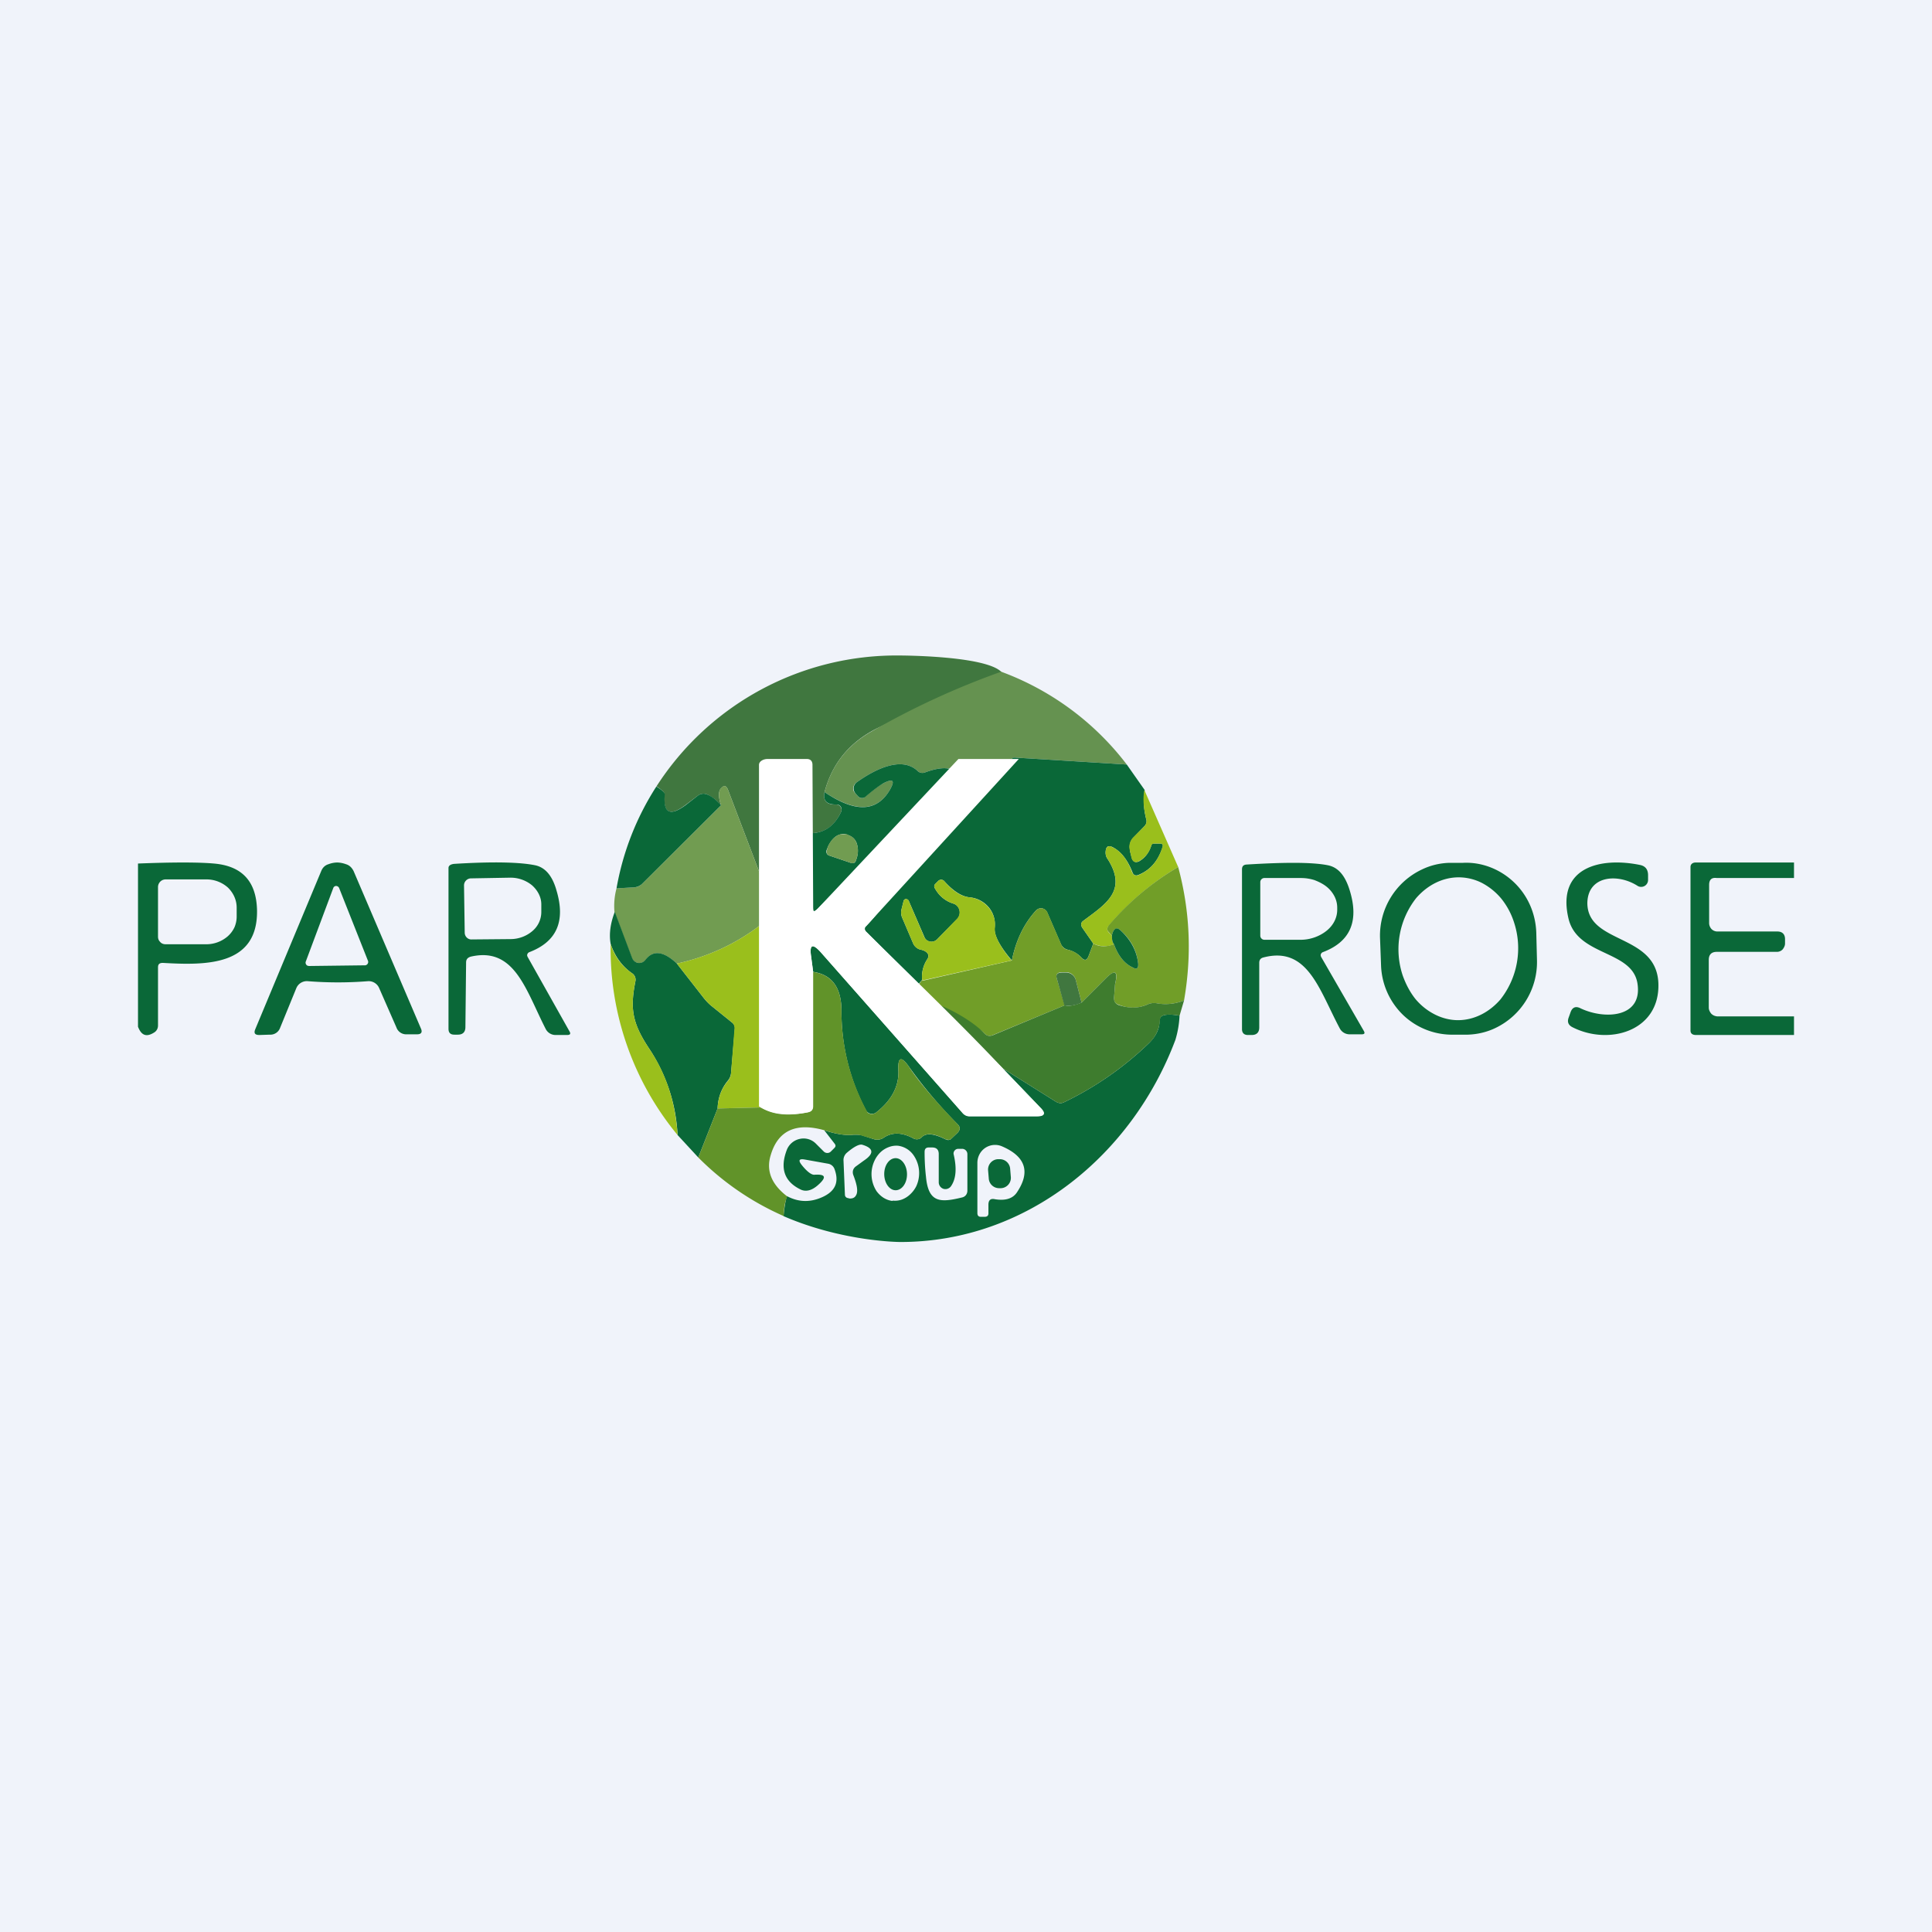 <!-- by TradingView --><svg width="56" height="56" viewBox="0 0 56 56" xmlns="http://www.w3.org/2000/svg"><path fill="#F0F3FA" d="M0 0h56v56H0z"/><path d="M29.02 19.47c.49.46-2.71 1.1-3.8 1.75-.68.4-1.12.98-1.32 1.74-.05.25.06.37.34.36a.14.14 0 0 1 .12.06.15.15 0 0 1 .02.15c-.18.4-.46.6-.84.62v-1.9c0-.11-.05-.17-.15-.17h-1.15c-.1 0-.16.06-.16.16l-.04 3.12-.94-2.47c-.05-.12-.11-.14-.2-.04-.08.08-.08.25 0 .5a1.08 1.08 0 0 0-.4-.32.27.27 0 0 0-.27.03l-.37.28c-.44.33-.64.23-.6-.32.01-.04-.07-.12-.23-.23A8.27 8.27 0 0 1 26.08 19s2.45 0 2.94.47Z" fill="#40773F"/><path d="M29.02 19.47a8.1 8.1 0 0 1 3.64 2.69l-3.22-.2c-.11 0-.15.04-.1.15a.6.6 0 0 0 .06.11 3.95 3.95 0 0 0-1.76.1c-.18-.09-.45-.07-.83.07a.2.2 0 0 1-.22-.05c-.49-.45-1.3.01-1.75.33a.22.22 0 0 0-.1.25c.02.03.03.06.06.08l.07.08c.02.03.06.05.1.05.04 0 .08 0 .1-.03.23-.2.4-.32.54-.4.28-.14.34-.08.18.2-.38.64-1 .65-1.89.06.2-.76.64-1.34 1.33-1.74a22.94 22.94 0 0 1 3.79-1.75Z" fill="#659250"/><path d="m32.66 22.16.52.74c-.05.26-.03.54.04.83.03.09.01.16-.06.23l-.31.32a.38.38 0 0 0-.1.33c0 .07.03.16.06.27.03.1.1.13.2.09.16-.09.29-.24.36-.46 0-.02.02-.04.03-.05a.09.09 0 0 1 .05-.01h.17c.07 0 .1.03.08.1-.13.4-.35.66-.68.8-.1.05-.17.02-.2-.08-.15-.37-.34-.6-.58-.72a.21.21 0 0 0-.1-.02c-.05 0-.08.05-.09.13-.01.08 0 .16.05.23.6.93-.06 1.32-.7 1.8-.07.05-.08.12-.03.2l.32.46-.14.37c-.05.12-.11.13-.2.04a.78.78 0 0 0-.39-.23.29.29 0 0 1-.21-.17l-.39-.9a.21.21 0 0 0-.15-.13.2.2 0 0 0-.18.06c-.34.37-.58.85-.7 1.45-.35-.41-.52-.73-.5-.95a.76.76 0 0 0-.17-.59.82.82 0 0 0-.55-.29c-.23-.02-.48-.18-.74-.47a.12.12 0 0 0-.18 0l-.08.08a.1.1 0 0 0-.03.06c0 .03 0 .05.02.07a.9.9 0 0 0 .53.44.26.26 0 0 1 .18.19.27.27 0 0 1-.07.26l-.58.59a.23.23 0 0 1-.3.02.23.23 0 0 1-.07-.1l-.45-1.04a.09.09 0 0 0-.08-.05c-.02 0-.03 0-.05.02a.09.09 0 0 0-.02.04l-.06.24a.38.38 0 0 0 .02.24l.32.75a.32.32 0 0 0 .23.18c.05.01.1.03.14.06.08.06.09.13.04.21a.92.92 0 0 0-.15.62c.01-.04-.02 0-.1.1L25.1 27a.11.11 0 0 1-.03-.12.1.1 0 0 1 .03-.03c.94-.96 2.64-3.88 4.24-4.74-.05-.1-.01-.16.1-.15l3.22.2ZM27.64 22.33l-3.93 4c-.14.14-.21.11-.2-.09l.03-2.09c.38-.02.66-.23.84-.62a.15.15 0 0 0-.07-.2.14.14 0 0 0-.07-.01c-.28 0-.39-.11-.34-.36.89.6 1.51.58 1.89-.06.16-.28.1-.34-.18-.2-.13.08-.3.2-.53.4a.15.15 0 0 1-.11.03.15.15 0 0 1-.1-.05L24.8 23a.22.22 0 0 1 .04-.33c.45-.32 1.26-.78 1.75-.33a.2.2 0 0 0 .22.05c.38-.14.65-.16.83-.06Zm-3.6 2.47.62.21h.1a.12.12 0 0 0 .05-.07l.02-.06a.69.69 0 0 0 .01-.41.37.37 0 0 0-.22-.25l-.07-.03a.31.31 0 0 0-.17-.01.42.42 0 0 0-.16.07.6.6 0 0 0-.14.15.74.74 0 0 0-.1.19l-.02.05a.12.12 0 0 0 .08.16Z" fill="#0A6838"/><path d="m22.04 25.36.03 1.43c-.72.56-1.54.94-2.45 1.14-.39-.36-.7-.4-.91-.1a.23.23 0 0 1-.22.08.23.23 0 0 1-.18-.15l-.5-1.33a2 2 0 0 1 .06-.68l.5-.03c.1 0 .18-.04.25-.11l2.28-2.27c-.08-.24-.08-.4 0-.5.09-.09.15-.07.2.05l.94 2.47Z" fill="#719C51"/><path d="M19.03 22.8c.16.1.24.18.24.22-.05.55.15.65.6.32l.36-.28a.27.27 0 0 1 .27-.03c.13.05.26.15.4.31l-2.28 2.27a.37.37 0 0 1-.25.11l-.5.03a7.99 7.99 0 0 1 1.16-2.96Z" fill="#0A6838"/><path d="m33.17 22.9.98 2.23a7.87 7.87 0 0 0-2.01 1.7c-.06.07-.06.13 0 .2l.09.09c0 .1.01.2.06.25a.72.72 0 0 1-.6-.02l-.32-.46c-.05-.08-.04-.15.03-.2.64-.48 1.3-.87.7-1.8a.32.32 0 0 1-.05-.23c.01-.08.04-.13.1-.13.03 0 .06 0 .08.02.25.11.44.35.58.72.04.1.11.13.2.09.34-.15.56-.41.68-.8.03-.08 0-.11-.07-.11h-.17a.09.09 0 0 0-.08.06.73.73 0 0 1-.37.46c-.1.04-.16.01-.2-.09l-.06-.27a.39.39 0 0 1 .1-.33l.32-.32a.22.22 0 0 0 .06-.23c-.07-.3-.1-.57-.05-.83Z" fill="#9ABF1C"/><path d="M24.04 24.8a.12.12 0 0 1-.07-.06.13.13 0 0 1 0-.1l.01-.05a.74.74 0 0 1 .1-.2.6.6 0 0 1 .14-.14c.05-.04.1-.06.16-.07h.17l.07.04c.1.03.18.12.22.25.04.12.04.27-.01.41l-.02.06a.12.12 0 0 1-.06.07.12.12 0 0 1-.09 0l-.62-.21Z" fill="#719C51"/><path d="M44.55 27.83a2.12 2.12 0 0 1-1.21 1.97c-.25.12-.52.18-.79.19h-.4a2.06 2.06 0 0 1-1.47-.56 2.1 2.1 0 0 1-.65-1.46l-.03-.8a2.12 2.12 0 0 1 1.22-1.97c.25-.12.51-.18.78-.19h.4c.54-.03 1.08.18 1.48.56.4.38.63.9.65 1.46l.02.8Zm-2.29 1.74c.46 0 .9-.22 1.23-.6a2.4 2.4 0 0 0 .39-2.25 2.13 2.13 0 0 0-.37-.68c-.16-.19-.35-.34-.56-.45a1.5 1.5 0 0 0-.67-.16c-.46 0-.9.22-1.23.6a2.4 2.4 0 0 0-.39 2.25c.09.25.21.48.37.68.16.19.35.34.57.45.2.1.43.16.66.16ZM38.34 27.6a.1.1 0 0 0-.06.09l.01.04 1.24 2.15c.04.07.02.1-.06.1h-.35a.32.32 0 0 1-.28-.16c-.6-1.12-.93-2.4-2.21-2.07-.09.02-.13.07-.13.16v1.87c0 .15-.08.22-.22.22h-.11c-.11 0-.17-.06-.17-.17V25.2c0-.09.04-.13.12-.14 1.13-.07 1.92-.07 2.37.02.3.06.5.3.63.72.28.9.02 1.5-.78 1.8Zm-1.81-2.03v1.55a.12.12 0 0 0 .12.12h1.05c.28 0 .55-.1.75-.26.2-.16.31-.38.31-.61v-.06a.72.72 0 0 0-.08-.33.87.87 0 0 0-.23-.28c-.1-.08-.22-.14-.35-.19a1.3 1.3 0 0 0-.4-.06h-1.06a.12.12 0 0 0-.11.12ZM46.01 26.17c0 1.22 2.04.87 2.06 2.37.02 1.36-1.45 1.77-2.5 1.23-.11-.06-.15-.15-.1-.28l.05-.14c.05-.15.15-.2.3-.12.7.33 1.81.27 1.64-.74-.17-.96-1.75-.77-2-1.88-.34-1.48.94-1.77 2.07-1.54.16.03.24.13.24.3v.13a.2.2 0 0 1-.1.18.2.2 0 0 1-.2 0c-.57-.37-1.45-.31-1.46.5ZM4 29.76v-4.73c1.01-.04 1.75-.04 2.2 0 .82.07 1.23.52 1.25 1.35.03 1.63-1.5 1.6-2.73 1.53-.1 0-.14.04-.14.13v1.68c0 .08-.03.15-.1.2-.23.15-.38.1-.48-.16Zm.58-4.05v1.44c0 .06.02.11.06.15.04.05.1.07.16.07h1.17a.95.95 0 0 0 .63-.23.81.81 0 0 0 .2-.27c.04-.1.06-.2.06-.3v-.26c0-.22-.09-.42-.25-.58a.93.93 0 0 0-.63-.24H4.8a.22.22 0 0 0-.2.13.22.22 0 0 0-.02.09ZM9.78 25a.8.8 0 0 1 .25.05c.1.03.17.1.22.2l1.95 4.56c.05.11.01.17-.11.17h-.3a.3.3 0 0 1-.3-.2l-.5-1.14a.33.33 0 0 0-.32-.2 11.01 11.01 0 0 1-1.75 0 .33.33 0 0 0-.33.2l-.47 1.15a.3.3 0 0 1-.3.2l-.3.01c-.13 0-.17-.05-.12-.17l1.91-4.58c.04-.1.11-.17.21-.2a.74.74 0 0 1 .26-.05Zm-.92 2.88a.1.1 0 0 0 .05.11l.04.01 1.64-.02a.1.1 0 0 0 .08-.12l-.84-2.12a.1.1 0 0 0-.09-.06.09.09 0 0 0-.08.06l-.8 2.14ZM15.34 27.6a.1.1 0 0 0-.06.1l.01.03 1.22 2.17c.04.07.01.1-.07.1h-.34a.32.32 0 0 1-.28-.17c-.58-1.13-.9-2.4-2.18-2.1-.09.03-.13.08-.13.17l-.02 1.87c0 .14-.07.22-.22.22h-.1c-.12 0-.17-.06-.17-.17v-4.66c0-.08.08-.11.16-.12 1.13-.07 1.91-.05 2.35.04.29.06.5.3.62.73.27.9 0 1.49-.79 1.79Zm-1.89-1.93.02 1.36a.2.2 0 0 0 .13.19.2.2 0 0 0 .08.01l1.12-.01c.24 0 .47-.09.64-.24a.72.72 0 0 0 .25-.55v-.22c0-.2-.1-.4-.27-.55a.98.98 0 0 0-.64-.22l-1.13.02a.2.2 0 0 0-.14.06.2.2 0 0 0-.06.15ZM52 25v.45h-2.24c-.15-.02-.22.05-.22.2v1.1a.26.26 0 0 0 .07.18.24.24 0 0 0 .17.07h1.74c.14 0 .22.08.22.22v.13c0 .06-.03.12-.07.17a.23.23 0 0 1-.17.07h-1.74c-.15 0-.23.08-.23.23v1.39c0 .06.03.12.07.17.05.05.1.07.17.08H52V30h-2.84c-.1 0-.16-.04-.16-.13v-4.74c0-.08.06-.13.15-.13H52Z" fill="#0A6838"/><path d="M34.32 29c-.26.1-.53.13-.8.08a.45.45 0 0 0-.27.04c-.26.11-.54.12-.83 0-.09-.03-.13-.09-.13-.18l.03-.41c.1-.39 0-.44-.27-.17l-.7.7-.17-.66a.29.29 0 0 0-.28-.22h-.11c-.15 0-.2.07-.15.21l.22.75-2.1.87c-.08.03-.15.02-.22-.05-.34-.36-.27.2-.68.05-.2-.04-.9-1.08-1.22-1.48.07-.11.1-.15.09-.1l2.6-.59c.12-.6.36-1.08.7-1.45a.2.2 0 0 1 .27-.02c.03.02.05.05.06.08l.39.9c.04.1.1.16.21.18.14.03.27.1.39.23.09.1.15.08.2-.04l.14-.37c.18.1.38.1.6.02.12.33.3.56.54.67.12.07.17.03.16-.11-.04-.38-.21-.7-.52-.97-.08-.07-.14-.06-.2.03a.4.4 0 0 0-.04.13l-.09-.1c-.06-.06-.06-.12 0-.2a7.87 7.87 0 0 1 2.01-1.69c.34 1.26.4 2.55.17 3.87Z" fill="#719E28"/><path d="m29.32 27.84-2.59.58a.92.92 0 0 1 .15-.62c.05-.08.04-.15-.04-.21a.33.33 0 0 0-.14-.06.31.31 0 0 1-.23-.18l-.32-.75a.38.38 0 0 1-.02-.24l.06-.24.02-.04a.08.08 0 0 1 .13.03l.45 1.05a.23.23 0 0 0 .17.13.23.23 0 0 0 .2-.06l.58-.6a.27.27 0 0 0 0-.37.26.26 0 0 0-.11-.07.9.9 0 0 1-.53-.44.11.11 0 0 1-.02-.07.1.1 0 0 1 .03-.06l.08-.08a.12.12 0 0 1 .18 0c.26.3.5.45.74.47a.84.84 0 0 1 .55.3.79.79 0 0 1 .18.58c-.03.22.14.54.48.95Z" fill="#9ABF1C"/><path d="m19.62 27.93.78 1c.08.1.16.18.25.25l.57.46a.2.2 0 0 1 .08.17l-.11 1.29a.4.4 0 0 1-.09.22c-.19.23-.29.5-.3.81l-.56 1.42-.6-.65a4.94 4.94 0 0 0-.82-2.5c-.5-.75-.56-1.17-.4-1.97a.22.22 0 0 0-.1-.22c-.3-.21-.5-.5-.62-.85-.05-.28-.01-.59.12-.93l.5 1.33a.23.23 0 0 0 .17.15.23.23 0 0 0 .22-.09c.22-.29.52-.25.9.1Z" fill="#0A6838"/><path d="M22.07 26.79v5.31l-1.27.03c.01-.3.11-.58.3-.8a.4.4 0 0 0 .09-.23l.1-1.29a.2.2 0 0 0-.07-.17l-.57-.46c-.1-.07-.17-.16-.25-.25l-.78-1c.91-.2 1.73-.58 2.45-1.14Z" fill="#9ABF1C"/><path d="M32.29 27.37c-.05-.06-.06-.14-.06-.25a.4.4 0 0 1 .04-.13c.06-.1.12-.1.2-.03.3.27.48.6.52.97.01.14-.04.18-.16.11-.24-.11-.42-.34-.54-.67Z" fill="#0A6838"/><path d="M19.64 32.9a8.47 8.47 0 0 1-1.94-5.54c.11.36.32.64.62.85a.23.23 0 0 1 .1.22c-.16.8-.1 1.22.4 1.97.5.74.76 1.57.82 2.5Z" fill="#9ABF1C"/><path d="m29.07 30.97 1.53.96c.08.05.16.06.24.02a9.4 9.4 0 0 0 2.47-1.72c.19-.19.3-.4.3-.65.01-.1.06-.14.15-.16.13-.02.27-.01.43.02a2.9 2.9 0 0 1-.12.7C32.82 33.47 29.77 36 26.1 36c0 0-1.66 0-3.39-.75 0 0 .04-.42.1-.58.32.17.65.19 1 .04.4-.17.52-.44.38-.82a.24.24 0 0 0-.19-.16l-.67-.12c-.17-.03-.2.02-.09.16.16.2.29.29.37.28.32-.02.36.07.1.3-.18.16-.35.2-.5.13-.48-.23-.61-.62-.4-1.16a.52.52 0 0 1 .38-.31.5.5 0 0 1 .46.14l.23.23a.15.15 0 0 0 .1.04.14.14 0 0 0 .1-.04l.1-.1c.04-.04.05-.07.02-.12l-.31-.4c.33.11.62.16.86.13.08 0 .17 0 .24.02l.34.11a.33.33 0 0 0 .28-.04c.25-.17.54-.16.87.02a.2.2 0 0 0 .24-.04c.13-.13.36-.1.7.07.03.01.06.02.09.01.03 0 .05-.02.07-.04l.18-.17c.07-.08.08-.16 0-.24a13.51 13.51 0 0 1-1.42-1.68c-.22-.31-.32-.27-.3.12.02.46-.2.87-.65 1.22a.2.2 0 0 1-.16.03.2.2 0 0 1-.13-.1 6.1 6.1 0 0 1-.71-2.88c0-.68-.28-1.05-.82-1.13l-.06-.45c-.05-.34.04-.38.27-.13l4.12 4.67c.05.06.12.1.2.1h1.96c.22 0 .26-.09.1-.25l-1.1-1.14Zm-4.25 2.83.22-.16c.3-.2.29-.36-.05-.46-.08-.02-.23.05-.44.23a.28.28 0 0 0-.1.24l.04.97c0 .05.02.08.06.1l.08.02c.1 0 .16-.03.2-.13.04-.12 0-.3-.1-.56-.03-.1 0-.19.09-.25Zm1.05 1a.6.6 0 0 0 .27-.03.7.7 0 0 0 .24-.15.82.82 0 0 0 .18-.24.91.91 0 0 0-.07-.88.65.65 0 0 0-.46-.29.6.6 0 0 0-.27.04.7.7 0 0 0-.24.15.82.82 0 0 0-.17.24.91.91 0 0 0 .06.89c.12.16.28.26.46.28Zm2.97-.04c.31.05.53-.02.65-.22.38-.58.23-1.02-.44-1.31a.51.51 0 0 0-.66.23.53.53 0 0 0-.06.25v1.45c0 .07.03.11.1.11h.11c.07 0 .11-.03.11-.1v-.25c0-.13.06-.19.19-.16Zm-1.28-.37a.2.2 0 0 1-.21.07.2.2 0 0 1-.14-.19v-.82c0-.12-.06-.19-.19-.19h-.1c-.08 0-.12.04-.12.13 0 .22.01.46.04.72.07.76.42.75 1.04.6.1-.02.16-.1.16-.2v-1.06a.15.15 0 0 0-.04-.1.15.15 0 0 0-.1-.05h-.13a.13.13 0 0 0-.1.05.13.13 0 0 0-.03.1c.1.42.07.73-.08.94Z" fill="#0A6838"/><path d="M23.89 32.76c-.82-.23-1.34.01-1.55.72-.14.45.02.85.48 1.2-.07.15-.1.35-.1.57a8.02 8.02 0 0 1-2.48-1.7l.56-1.42 1.27-.03c.31.21.76.26 1.35.14.1-.02.14-.07.14-.17v-3.9c.55.08.83.45.83 1.13a6.1 6.1 0 0 0 .76 2.95.2.2 0 0 0 .24 0c.45-.35.67-.76.65-1.22-.02-.4.08-.43.3-.12.3.46.78 1.01 1.42 1.68.08.08.07.16 0 .24l-.18.17a.13.13 0 0 1-.07.04l-.09-.01c-.34-.18-.57-.2-.7-.07a.2.2 0 0 1-.24.04c-.33-.18-.62-.19-.87-.02a.33.33 0 0 1-.28.04l-.34-.1a.59.59 0 0 0-.24-.03c-.24.03-.53-.02-.86-.13Z" fill="#619329"/><path d="M31.35 29.06a.83.83 0 0 1-.5.08l-.21-.75c-.05-.14 0-.2.15-.2h.11a.29.29 0 0 1 .28.21l.17.66Z" fill="#40773F"/><path d="m34.32 29-.13.44c-.16-.03-.3-.04-.43-.02-.09.02-.14.07-.14.16a.96.96 0 0 1-.31.65 9.4 9.4 0 0 1-2.47 1.72.24.24 0 0 1-.24-.02l-1.53-.96-1.93-1.87c.41.14 1.06.5 1.4.86.07.07.14.08.23.05l2.09-.87c.14.03.3 0 .49-.08l.7-.7c.27-.27.36-.22.27.17l-.03.4c0 .1.04.16.13.2.3.1.57.1.83-.01a.45.45 0 0 1 .28-.04c.26.05.53.02.79-.08Z" fill="#3E7C2E"/><path d="M23.57 26.22c0 .2 0 .25.14.11L27.78 22h1.75l-4.43 4.85a.1.1 0 0 0-.02.12l.02.03c1.34 1.33 2.68 2.6 3.97 3.97l1.09 1.14c.16.16.12.24-.1.24H28.1a.25.25 0 0 1-.2-.09l-4.12-4.67c-.23-.25-.32-.21-.27.13l.06.45v3.9c0 .1-.06.15-.15.17-.59.12-1.11.04-1.42-.17v-9.9c0-.11.14-.17.24-.17h1.15c.1 0 .16.06.16.17l.02 4.05Z" fill="#fff"/><path d="M25.63 34.03c0 .26.15.47.33.47.18 0 .33-.2.33-.46s-.15-.47-.33-.47c-.18 0-.33.2-.33.46ZM28.97 33.6h-.05a.3.3 0 0 0-.28.32l.02.24a.3.3 0 0 0 .31.28h.05a.3.3 0 0 0 .28-.32l-.02-.24a.3.3 0 0 0-.31-.28Z" fill="#0A6838"/></svg>